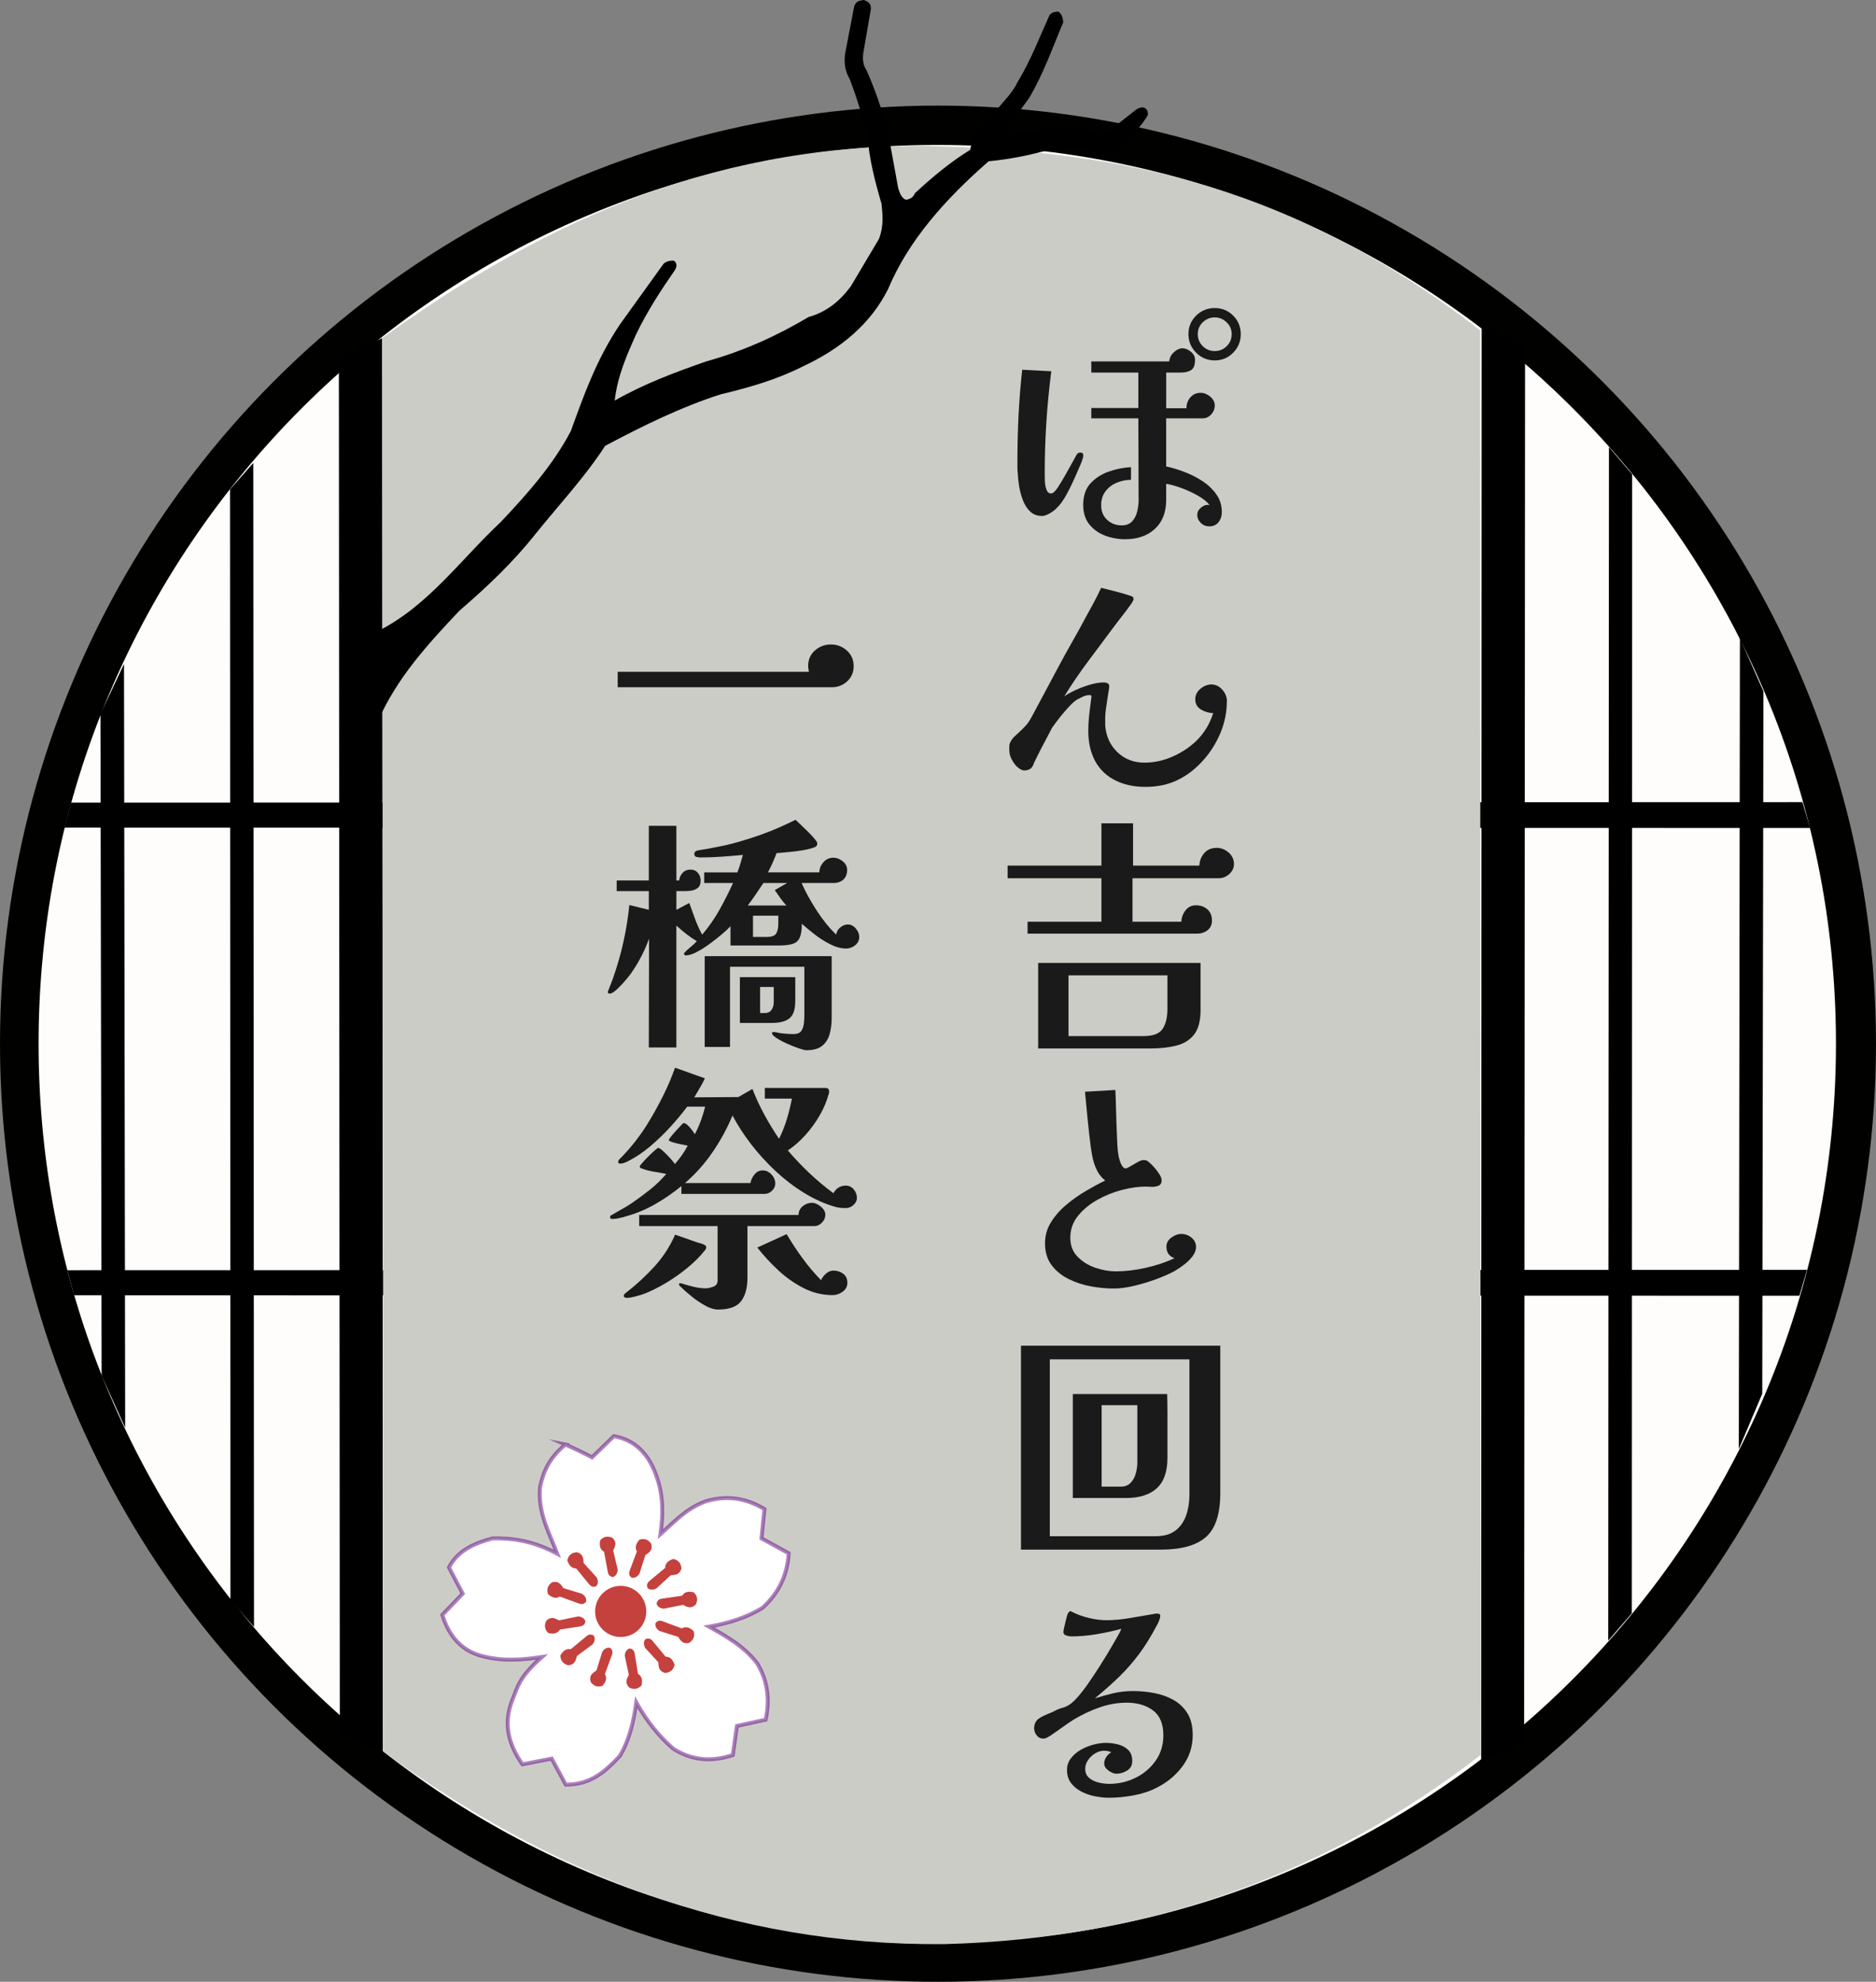 <?xml version="1.0" encoding="UTF-8"?>
<svg id="_レイヤー_2" data-name="レイヤー 2" xmlns="http://www.w3.org/2000/svg" viewBox="0 0 118.871 125.563">
  <rect x="0" y="0" width="118.871" height="125.563" fill="#808080" stroke="none"/>
  <defs>
    <style>
      .cls-1 {
        fill: #fff;
      }

      .cls-1, .cls-2, .cls-3, .cls-4, .cls-5, .cls-6, .cls-7 {
        stroke-width: 0px;
      }

      .cls-1, .cls-2, .cls-4, .cls-5, .cls-6 {
        fill-rule: evenodd;
      }

      .cls-2 {
        fill: #c5413d;
      }

      .cls-3 {
        fill: #1a1a1a;
      }

      .cls-4 {
        fill: #000;
      }

      .cls-5 {
        fill: #fefdfb;
      }

      .cls-6 {
        fill: #ccccc7;
      }

      .cls-7 {
        fill: #010100;
      }

      .cls-8 {
        fill: none;
        opacity: .498;
        stroke: #5d007f;
        stroke-miterlimit: 10;
        stroke-width: .25px;
      }
    </style>
  </defs>
  <g id="_レイヤー_1-2" data-name="レイヤー 1">
    <g>
      <g>
        <circle class="cls-7" cx="59.435" cy="66.127" r="59.435"/>
        <path class="cls-5" d="M116.334,66.127c0,31.452-25.495,56.947-56.947,56.947S2.445,97.579,2.445,66.127,27.94,9.182,59.387,9.182s56.947,25.495,56.947,56.946Z"/>
        <polygon class="cls-4" points="4.695 82.063 114.019 82.095 114.499 80.456 4.27 80.479 4.695 82.063"/>
        <polygon class="cls-4" points="4.505 50.853 114.21 50.821 114.692 52.459 4.079 52.434 4.505 50.853"/>
        <polygon class="cls-4" points="24.225 21.424 24.26 111.04 21.532 109.78 21.472 22.706 24.225 21.424"/>
        <polygon class="cls-4" points="93.884 20.608 93.852 111.644 96.576 110.368 96.636 21.91 93.884 20.608"/>
        <path class="cls-6" d="M24.209,21.424c9.575-6.867,20.17-12.201,34.334-12.185,11.173.298,22.548,1.88,35.243,11.684l.035,90.268c-9.545,7.397-20.749,11.649-34.017,11.985-13.386.117-25.015-4.499-35.499-12.185l-.095-89.566Z"/>
        <polygon class="cls-4" points="16.049 29.333 16.094 103.071 14.602 101.385 14.576 31.006 16.049 29.333"/>
        <polygon class="cls-4" points="101.951 28.329 101.904 103.945 103.396 102.218 103.418 30.048 101.951 28.329"/>
        <polygon class="cls-4" points="7.858 42.068 7.931 90.454 6.439 87.155 6.366 45.236 7.858 42.068"/>
        <polygon class="cls-4" points="110.248 40.436 110.178 91.807 111.664 88.304 111.737 43.798 110.248 40.436"/>
      </g>
      <path class="cls-4" d="M23.964,45.654v-5.676c3.169-1.597,5.228-4.526,7.755-6.893,1.696-1.792,3.325-3.626,4.449-5.772.824-2.254,1.604-4.513,3.121-6.768l2.77-3.852c.217-.163.434-.191.648-.176.221.179.176.377.068.581-.908,1.307-1.776,2.642-2.473,4.095-.594,1.322-1.178,2.651-1.351,4.187,1.936-1.101,3.874-1.808,5.81-2.485,2.393-.664,4.514-1.645,6.475-2.81,1.144-.316,1.994-1.022,2.677-1.949l1.782-2.999c.323-.859.224-1.53.164-2.217-.422-1.456-.812-2.916-.882-4.376-.348-1.163-.654-2.296-1.146-3.555-.313-.527-.364-1.086-.268-1.664l.568-2.945c.128-.339.367-.335.594-.38.284.08.476.236.46.568l-.46,2.649c-.109.587-.007.964.188,1.245.524,1.185.895,2.322,1.272,3.46l.729,3.999c.105.339.23.645.485.732.298-.029.476-.173.569-.406,1.108-1.025,2.254-1.987,3.514-2.757.096-.891.935-1.697,1.648-2.514.486-.575,1.035-1.111,1.354-1.785.841-1.387,1.38-2.824,2.025-4.246.182-.188.361-.198.54-.213.214.121.294.374.326.674-.693,1.629-1.265,3.309-2.188,4.839l-1.731,2.351,3.047-.454c1.109-.217,2.217.057,3.326.499l2.194-1.719c.173-.099.345-.159.514-.083.176.112.218.271.189.46-.527.926-1.342,1.527-2.054,2.242-.406.307-.898.233-1.406.083-.974-.326-1.766-.249-2.568-.189-1.249.342-2.552.642-4.053.783-2.74,2.396-5.072,4.996-6.378,8.11-1.106,2.195-2.984,3.77-5.414,4.896-1.613.818-3.367,1.326-5.156,1.751-2.478.786-4.919,1.98-7.35,3.271-1.291,1.994-2.939,3.747-4.43,5.603-1.415,1.788-3.079,3.357-4.817,4.855-1.99,2.108-3.945,4.242-5.133,6.951Z"/>
      <g>
        <path class="cls-1" d="M35.828,91.522c.561.25,1.124.515,1.686.814l1.382-1.344c1.296.232,2.235,1.081,2.745,2.669.404,1.18.372,2.361.209,3.541.851-.747,1.569-1.584,2.821-2.064,1.162-.36,2.392-.341,3.768.474l-.188,1.855,1.723.947c-.075,1.346-.611,2.498-1.645,3.442-.994.625-2.154.983-3.401,1.205,1.117.629,2.232,1.258,3.053,2.33.613,1.019.832,2.189.535,3.562l-1.821.401-.262,1.841c-1.256.419-2.512.393-3.768-.397-.88-.758-1.669-1.723-2.348-2.935-.166,1.19-.424,2.349-1.042,3.39-.882.935-1.802,1.824-3.427,1.817l-.89-1.648-1.855.361c-.872-1.243-1.248-2.581-.625-4.109.315-.752.386-1.392,1.857-2.688-1.18.164-2.373.289-3.693-.038-1.3-.304-2.168-1.186-2.613-2.632l1.287-1.345-.871-1.666c.578-1.085,1.621-1.53,2.765-1.837,1.25-.023,2.566.148,4.099.975-.514-1.35-1.243-2.614-1.089-4.233.198-.924.563-1.835,1.61-2.688Z"/>
        <path class="cls-8" d="M35.828,91.522c.562.25,1.124.515,1.686.814l1.382-1.344c1.296.232,2.235,1.081,2.745,2.669.404,1.18.372,2.361.209,3.541.85-.747,1.569-1.584,2.821-2.064,1.162-.36,2.393-.341,3.768.474l-.188,1.855,1.723.947c-.075,1.346-.611,2.498-1.645,3.442-.995.625-2.155.983-3.401,1.205,1.117.629,2.232,1.258,3.053,2.33.612,1.019.832,2.189.535,3.562l-1.821.401-.262,1.841c-1.256.419-2.512.393-3.768-.397-.88-.758-1.669-1.723-2.348-2.935-.165,1.19-.424,2.349-1.041,3.39-.882.935-1.802,1.824-3.427,1.817l-.89-1.648-1.855.361c-.872-1.243-1.248-2.581-.625-4.109.315-.752.386-1.392,1.857-2.688-1.18.164-2.372.289-3.693-.038-1.3-.304-2.169-1.186-2.613-2.632l1.288-1.345-.871-1.666c.578-1.085,1.621-1.53,2.764-1.837,1.251-.023,2.566.148,4.099.975-.514-1.35-1.243-2.614-1.089-4.233.198-.924.563-1.835,1.61-2.688Z"/>
        <path class="cls-2" d="M40.951,102.097c0,.895-.726,1.62-1.621,1.62s-1.62-.725-1.62-1.62.726-1.62,1.62-1.62,1.621.725,1.621,1.62Z"/>
        <path class="cls-2" d="M41.585,100.648l.918-.847c.299-.008.582-.043.676-.436-.036-.343-.204-.526-.517-.596-.349.117-.512.294-.513.569l-1.038.863c-.155.17-.116.289-.081.409.185.158.369.117.554.037Z"/>
        <path class="cls-2" d="M40.514,99.714l.379-1.19c.256-.154.484-.326.372-.713-.2-.28-.437-.356-.744-.262-.246.274-.299.508-.166.749l-.475,1.263c-.051.224.042.308.132.395.238.046.379-.081.501-.241Z"/>
        <path class="cls-2" d="M39.142,99.45l-.29-1.216c.14-.263.247-.528-.048-.802-.317-.135-.559-.079-.774.161-.067.362.008.589.245.726l.247,1.328c.071.218.195.242.317.269.227-.084.283-.264.303-.465Z"/>
        <path class="cls-2" d="M37.817,99.951l-.84-.926c-.005-.299-.038-.583-.43-.68-.343.033-.527.2-.6.513.114.349.29.513.565.518l.856,1.044c.168.157.287.117.407.083.158-.182.12-.368.042-.553Z"/>
        <path class="cls-2" d="M42.056,101.924l1.226-.244c.259.149.519.266.804-.019.148-.311.1-.555-.13-.779-.359-.081-.589-.015-.735.219l-1.336.195c-.222.064-.25.186-.282.307.075.23.254.293.452.321Z"/>
        <path class="cls-2" d="M41.78,103.332l1.192.377c.155.256.327.484.714.371.279-.201.354-.438.26-.746-.275-.243-.51-.297-.749-.162l-1.266-.473c-.224-.05-.307.043-.393.134-.046.238.081.378.242.499Z"/>
        <path class="cls-2" d="M40.869,104.397l.846.921c.007.298.042.582.434.676.343-.036.526-.202.597-.516-.117-.349-.294-.512-.569-.514l-.862-1.039c-.17-.155-.288-.116-.407-.081-.158.185-.119.369-.038.554Z"/>
        <path class="cls-2" d="M37.555,104.18l-1.003.745c-.064.293-.152.564-.554.583-.33-.099-.479-.298-.49-.619.181-.321.385-.448.656-.398l1.042-.86c.195-.121.304-.06.417-.003.12.21.046.385-.066.551Z"/>
        <path class="cls-2" d="M38.163,104.65l-.371,1.194c-.255.155-.482.329-.367.714.202.279.439.354.746.257.243-.276.295-.51.159-.75l.465-1.267c.05-.224-.043-.308-.135-.393-.238-.045-.378.083-.498.244Z"/>
        <path class="cls-2" d="M39.586,104.897l.26,1.222c-.146.261-.26.523.029.804.313.144.556.094.776-.14.078-.361.008-.59-.228-.732l-.213-1.333c-.066-.22-.188-.247-.309-.278-.23.079-.29.257-.316.457Z"/>
        <path class="cls-2" d="M36.641,102.412l-1.225.253c-.26-.148-.521-.262-.804.025-.145.312-.096.555.136.778.361.079.591.01.733-.224l1.335-.207c.22-.065.248-.187.279-.308-.076-.23-.256-.29-.454-.317Z"/>
        <path class="cls-2" d="M36.89,100.983l-1.196-.365c-.156-.255-.331-.481-.717-.364-.277.204-.351.44-.253.747.277.242.512.293.751.155l1.268.46c.226.049.308-.044.393-.136.042-.239-.085-.378-.247-.496Z"/>
      </g>
      <g>
        <path class="cls-3" d="M68.62,29.005c-.032.118-.08.254-.145.409-.063.154-.182.425-.353.809-.225.514-.454.968-.689,1.362-.224.364-.47.639-.736.826-.268.187-.492.28-.674.28-.299,0-.548-.094-.745-.28-.198-.188-.353-.428-.465-.722s-.192-.596-.24-.905-.078-.593-.088-.85c-.011-.117-.017-.235-.017-.353v-.353c0-.973.024-1.944.072-2.917s.126-1.934.232-2.885l1.843.096c-.139,1.068-.243,2.143-.312,3.222s-.104,2.158-.104,3.237c0,.107.002.263.008.465.005.203.037.391.096.562s.158.256.297.256c.117,0,.259-.125.425-.376.165-.251.35-.559.553-.922.128-.235.249-.451.36-.649.112-.197.206-.365.281-.505.053-.106.146-.152.28-.136.134.016.174.125.12.328ZM77.419,32.451c0,.246-.069.456-.208.633s-.337.265-.593.265c-.203,0-.38-.072-.529-.217-.149-.144-.225-.317-.225-.521,0-.182.089-.339.265-.473.177-.134.35-.179.521-.137-.171-.214-.422-.414-.753-.601-.331-.188-.679-.348-1.042-.481-.363-.133-.684-.222-.961-.264v1.01c0,.79-.238,1.404-.714,1.843-.476.438-1.104.657-1.883.657-.449,0-.876-.078-1.282-.232-.406-.155-.737-.393-.994-.713-.256-.321-.385-.732-.385-1.234,0-.566.152-1.018.457-1.354s.691-.588,1.162-.753c.47-.166.94-.26,1.41-.281v.802c-.31,0-.611.062-.905.185s-.531.305-.713.545c-.183.24-.272.537-.272.89,0,.374.125.679.376.913.251.235.559.353.922.353.288,0,.51-.085.665-.256s.262-.38.32-.625c.059-.246.089-.486.089-.722,0-.822-.003-1.688-.009-2.597-.005-.908-.008-1.769-.008-2.58h-2.98v-.657h2.98v-2.244h-2.98v-.705h4.937c.021-.234.122-.433.304-.593s.358-.24.529-.24c.182,0,.36.072.537.216.176.145.265.312.265.505,0,.331-.081.551-.241.657-.16.107-.39.16-.688.16h-.897v2.26h1.282c0-.267.082-.496.248-.688.165-.192.382-.289.649-.289.213,0,.416.08.608.24.192.161.289.348.289.562s-.075.403-.225.568c-.149.166-.337.249-.561.249h-2.292v3.045c.353.075.734.19,1.146.345.411.155.796.351,1.154.585.357.235.651.516.881.842.23.326.345.702.345,1.13ZM78.621,21.168c0,.459-.16.852-.48,1.178s-.711.488-1.17.488-.853-.162-1.179-.488c-.325-.326-.488-.719-.488-1.178s.163-.85.488-1.171c.326-.32.719-.48,1.179-.48s.85.16,1.17.48c.32.321.48.711.48,1.171ZM78.044,21.168c0-.289-.106-.537-.32-.746-.214-.208-.465-.312-.753-.312s-.54.102-.754.305-.32.454-.32.754.104.553.312.761c.208.209.462.312.762.312s.553-.104.761-.312c.209-.208.312-.462.312-.761Z"/>
        <path class="cls-3" d="M77.739,44.407c0,.694-.131,1.36-.393,1.995-.262.636-.611,1.205-1.05,1.707-.491.566-1.041.999-1.65,1.299-.609.299-1.298.448-2.067.448-.78,0-1.459-.16-2.036-.48-.576-.32-.999-.785-1.266-1.395-.214-.491-.32-1.053-.32-1.683,0-.299.016-.602.048-.906.032-.304.069-.605.112-.905,0-.021.002-.048.008-.08.005-.032.008-.054.008-.064.021-.106.029-.184.024-.232-.006-.048-.035-.071-.088-.071-.172,0-.321.031-.449.096s-.246.123-.353.177c-.118.063-.271.192-.457.384-.187.192-.379.412-.577.657-.197.246-.387.497-.568.754-.075.149-.174.339-.297.568-.123.23-.246.463-.368.697-.123.235-.228.441-.312.617-.086.177-.14.286-.161.329-.063.203-.149.336-.256.4-.107.064-.23.096-.369.096-.106,0-.232-.056-.376-.168-.145-.112-.271-.265-.377-.457-.107-.182-.168-.353-.185-.513-.016-.16-.019-.294-.008-.4,0-.097.029-.198.088-.305s.12-.192.185-.257c.203-.192.371-.35.505-.473.134-.122.251-.248.353-.376.102-.129.206-.294.312-.497l1.619-3.029c.288-.545.593-1.098.913-1.659.32-.561.625-1.113.914-1.658.16-.289.32-.583.48-.882s.31-.599.449-.897c.288.074.585.149.89.225.304.074.601.16.889.256.054.011.112.032.177.064s.096.086.096.16c0,.054-.019.106-.056.16-.038.054-.067.102-.088.145-.171.246-.351.486-.537.721-.188.235-.371.476-.553.722-.535.716-1.077,1.442-1.627,2.18-.551.737-1.061,1.485-1.531,2.244.182-.129.423-.262.722-.401.299-.139.609-.253.93-.345.32-.09.593-.136.817-.136.149,0,.257.026.32.08.064.054.08.16.048.32-.053.3-.106.646-.16,1.042-.054.32-.08.604-.08.85v.433c.054.684.31,1.248.77,1.691.459.443,1.031.665,1.715.665.62,0,1.221-.131,1.803-.393.583-.262,1.077-.591,1.483-.986.502-.491.859-1.079,1.073-1.763-.267,0-.526-.075-.777-.225s-.371-.379-.36-.689c.011-.245.123-.456.337-.633.213-.176.448-.265.705-.265.267.011.494.126.681.345.188.22.28.451.28.697Z"/>
        <path class="cls-3" d="M78.188,54.745c0,.246-.099.456-.297.633-.197.177-.419.265-.665.265h-5.465v2.757h3.093c.011-.268.099-.508.265-.722s.388-.32.665-.32c.289,0,.529.086.722.257s.288.405.288.705c0,.267-.094.473-.28.617-.188.144-.409.216-.665.216h-10.738v-.753h4.68v-2.757h-5.946v-.802h5.946v-2.677h2.004v2.677h4.199c.021-.32.128-.587.32-.801s.454-.321.785-.321c.277,0,.529.1.753.297.225.198.337.44.337.729ZM76.073,63.977c0,.705-.14,1.231-.417,1.579-.278.347-.657.579-1.138.697-.481.117-1.026.176-1.635.176h-7.101v-5.417h10.29v2.965ZM73.973,61.797h-6.268v3.847h4.761c.599,0,.999-.152,1.202-.457s.305-.729.305-1.274v-2.115Z"/>
        <path class="cls-3" d="M75.784,79.011c0,.203-.077.403-.232.601-.155.198-.336.374-.545.529-.208.154-.393.28-.553.376-.331.183-.729.358-1.194.529s-.935.312-1.41.425-.905.168-1.29.168c-.449,0-.925-.045-1.427-.136s-.975-.246-1.418-.465-.805-.513-1.082-.882c-.278-.368-.417-.831-.417-1.387,0-.48.126-.924.377-1.33.251-.405.574-.774.97-1.105.395-.331.812-.625,1.25-.882.438-.257.844-.476,1.218-.657-.192-.149-.347-.328-.465-.537-.117-.208-.208-.43-.272-.665-.043-.149-.077-.299-.104-.448-.027-.149-.051-.299-.072-.449-.075-.587-.142-1.175-.2-1.763-.06-.588-.115-1.176-.169-1.763l1.924-.112c.021.459.037.919.048,1.378.011.46.026.925.048,1.395.011.235.021.473.032.713s.037.483.08.729c.011.054.034.142.072.265.037.123.088.235.152.336.063.103.134.152.208.152.064,0,.171-.045.32-.136.15-.091.302-.179.457-.265.155-.085.28-.128.377-.128.096,0,.168.016.216.048.049.032.11.08.185.145.075.063.171.163.289.296.117.134.222.272.312.417.09.145.136.271.136.377,0,.171-.062.283-.185.336-.123.054-.259.08-.408.08-.075,0-.147-.002-.217-.008-.069-.005-.142-.008-.216-.008-.438,0-.93.069-1.475.208-.545.14-1.066.348-1.562.626-.497.277-.908.616-1.234,1.018-.326.4-.489.862-.489,1.386,0,.492.155.896.465,1.21.311.315.687.548,1.13.697.443.15.874.225,1.291.225.598,0,1.23-.074,1.898-.225.668-.149,1.274-.353,1.819-.608-.342-.118-.513-.363-.513-.737,0-.225.104-.414.312-.569.208-.154.419-.232.633-.232.235,0,.449.078.642.232.192.155.288.355.288.602Z"/>
        <path class="cls-3" d="M77.323,94.59c0,1.325-.302,2.255-.906,2.789-.604.534-1.552.801-2.845.801h-8.879v-12.918h12.63v9.328ZM75.367,86.127h-8.847v11.204h6.699c.534,0,.956-.121,1.267-.361.31-.24.534-.561.673-.961.139-.401.208-.836.208-1.307v-8.575ZM73.973,92.378c0,.865-.225,1.504-.674,1.915-.448.412-1.101.617-1.955.617h-3.366v-6.587h5.979c.011.428.017.857.017,1.29v2.765ZM72.066,89.028h-2.261v5.161h1.219c.256,0,.462-.08.617-.24.154-.161.264-.358.328-.594.064-.234.097-.459.097-.673v-3.654Z"/>
        <path class="cls-3" d="M75.576,109.912c0,.748-.214,1.41-.642,1.987-.427.577-.972,1.031-1.635,1.362-.427.225-.916.388-1.466.489-.551.101-1.071.152-1.563.152-.267,0-.556-.03-.865-.089s-.601-.157-.873-.296-.495-.321-.665-.545c-.172-.225-.257-.503-.257-.834,0-.277.083-.523.248-.737.166-.214.374-.393.625-.537.251-.144.519-.253.802-.328.283-.074.542-.112.777-.112.257,0,.513.032.77.097.256.063.473.179.649.344.176.166.264.404.264.714,0,.267-.109.468-.328.601-.219.134-.446.2-.682.2-.149,0-.314-.066-.496-.2-.183-.133-.272-.28-.272-.44,0-.149.042-.289.128-.417.085-.128.192-.229.32-.305-.139-.063-.288-.096-.448-.096-.192,0-.38.054-.562.16s-.334.248-.457.425c-.122.176-.184.36-.184.553,0,.257.085.454.256.593.171.14.374.235.609.289.234.054.454.08.657.08.587,0,1.143-.128,1.667-.385.523-.257.948-.617,1.273-1.082.326-.465.489-1.002.489-1.61,0-.727-.219-1.253-.657-1.579-.438-.325-.993-.488-1.667-.488-.577,0-1.153.102-1.73.304-.577.203-1.111.455-1.603.754-.225.139-.446.288-.666.448-.219.16-.44.315-.665.465-.054.043-.109.083-.168.12-.059.038-.12.072-.185.104-.085.054-.176.08-.272.08-.171,0-.31-.069-.416-.208-.107-.139-.161-.289-.161-.449,0-.117.024-.229.072-.336.049-.107.115-.192.2-.257.107-.074.217-.139.329-.192s.222-.102.328-.145c.118-.042.228-.091.329-.144.102-.054.205-.102.312-.145.085-.032.176-.062.272-.088.096-.027.182-.062.256-.104.182-.086.391-.259.625-.521.235-.262.479-.574.729-.938.251-.362.497-.734.737-1.113s.457-.732.649-1.058c.192-.326.342-.585.448-.777.043-.075.086-.152.129-.232.042-.08.08-.163.112-.249-.514.14-1.04.254-1.579.345-.54.091-1.076.137-1.61.137-.075,0-.174-.019-.297-.057-.123-.037-.185-.109-.185-.216,0-.054.019-.163.057-.329.037-.165.077-.334.12-.505.042-.171.074-.277.096-.32.011-.032.035-.069.072-.112s.077-.064.12-.064c.011,0,.026.011.048.032.331.171.695.305,1.09.4.396.097.78.145,1.154.145.449,0,.962-.051,1.539-.152s1.095-.189,1.555-.265h.112c.117,0,.176.043.176.129,0,.085-.024.189-.072.312s-.099.227-.152.312c-.353.673-.721,1.269-1.105,1.787s-.805.999-1.258,1.442c-.455.443-.976.905-1.563,1.387.406-.129.805-.238,1.194-.329s.799-.136,1.227-.136c.448,0,.897.042,1.346.128.449.086.857.232,1.227.44.368.209.662.492.881.85.22.358.329.81.329,1.354Z"/>
        <path class="cls-3" d="M54.092,42.212c0,.384-.136.702-.408.953s-.596.377-.97.377h-13.575v-.978h12.116c-.011-.064-.021-.126-.031-.185-.011-.059-.017-.12-.017-.185,0-.406.145-.734.433-.985.289-.251.625-.377,1.01-.377s.722.128,1.01.385c.289.257.433.588.433.994Z"/>
        <path class="cls-3" d="M54.446,59.36c0,.214-.086.391-.257.529s-.363.208-.577.208c-.31,0-.641-.088-.993-.264-.354-.177-.688-.388-1.002-.634-.315-.245-.585-.47-.81-.673,0,.396-.046.692-.137.89s-.245.328-.465.393c-.219.064-.516.096-.889.096h-3.029v-1.218c-.129.139-.312.311-.553.513-.241.203-.5.406-.777.609-.278.203-.551.374-.818.513-.267.139-.496.209-.688.209-.075,0-.112-.043-.112-.129.106-.128.24-.256.4-.385.16-.128.299-.256.417-.385-.235-.139-.462-.293-.682-.465-.219-.17-.425-.347-.616-.528v7.726h-1.747l.016-6.893c-.257.716-.604,1.4-1.042,2.052-.063.107-.187.271-.368.489s-.372.425-.569.617c-.197.191-.355.299-.473.32h-.064c-.063,0-.096-.032-.096-.097,0-.021.026-.099.08-.232.054-.133.109-.274.168-.425.059-.149.094-.245.104-.288.513-1.464.85-2.986,1.01-4.567.203.053.408.104.617.151.208.049.414.1.617.152v-1.186h-2.036v-.673h2.036v-3.462h1.747v3.462h.176c.021-.192.097-.355.225-.489s.294-.2.497-.2c.192,0,.347.069.465.208.117.139.176.3.176.481,0,.214-.059.368-.176.464-.118.097-.252.155-.401.177s-.277.032-.385.032h-.576v1.186l.817-.433c.117.331.24.671.368,1.018.128.348.277.677.449.986.405-.471.769-.991,1.09-1.562.32-.572.608-1.141.865-1.707h-1.827v-.674h2.1c.074-.182.139-.365.192-.553.053-.187.106-.371.16-.553-.449.043-.897.08-1.347.112-.448.032-.897.048-1.346.048-.075,0-.158-.011-.249-.032s-.136-.085-.136-.192c0-.117.08-.192.24-.225.096-.021.206-.04.328-.056.123-.016.211-.029.265-.04.257-.054.513-.104.77-.152s.508-.104.753-.168c.694-.182,1.381-.398,2.06-.649s1.344-.542,1.996-.873c.053.053.154.149.304.288.15.139.308.291.474.457.165.166.307.317.425.457.117.139.176.234.176.288,0,.075-.016.131-.048.168-.032.038-.08.067-.145.089-.192.074-.433.136-.721.184-.289.049-.583.086-.882.112-.3.027-.561.051-.785.072-.075.203-.158.406-.249.609s-.189.406-.296.608h3.253c.011-.245.099-.462.265-.648.166-.188.377-.281.633-.281.203,0,.398.075.586.225.187.15.28.331.28.545,0,.268-.08.473-.24.617-.161.145-.369.217-.626.217h-2.019c.245.556.563,1.135.953,1.738.39.604.804,1.114,1.242,1.531.021-.182.106-.334.257-.457.149-.123.31-.185.48-.185.192,0,.36.086.505.257s.217.348.217.528ZM52.699,64.489c0,.374-.043.716-.129,1.026-.085.31-.243.558-.473.745-.229.187-.563.28-1.002.28-.085,0-.245-.04-.48-.12s-.483-.179-.745-.297c-.262-.117-.486-.237-.673-.36-.188-.123-.281-.227-.281-.312,0-.043.038-.064.112-.064.054,0,.115.009.185.024s.131.029.185.04c.149.021.299.037.448.048s.294.017.433.017c.235,0,.398-.064.489-.192.091-.129.146-.286.168-.473.021-.188.032-.366.032-.537v-3.062h-4.712v5.081h-1.603v-5.754h8.046v3.91ZM50.39,63.432c0,.523-.12.885-.36,1.082-.24.198-.612.297-1.114.297h-2.035v-2.901h3.51v1.522ZM49.878,55.947h-1.507c-.16.234-.32.473-.48.713s-.331.479-.513.713h2.452c-.14-.149-.268-.307-.385-.473-.118-.165-.235-.334-.353-.505l.785-.448ZM49.317,58.015h-1.604v1.346h.882c.31,0,.508-.074.593-.224.086-.149.129-.358.129-.625v-.497ZM49.028,62.534h-.865v1.651h.288c.203,0,.351-.07.441-.209s.136-.299.136-.48v-.962Z"/>
        <path class="cls-3" d="M54.301,75.885c0,.171-.072.323-.217.457-.144.134-.307.2-.488.2-.107,0-.22-.005-.337-.016-.118-.011-.229-.032-.337-.064-.673-.192-1.33-.486-1.971-.882-.642-.395-1.245-.857-1.812-1.386-.566-.529-1.082-1.096-1.547-1.699s-.857-1.21-1.178-1.819c-.331.802-.751,1.573-1.258,2.316-.508.742-1.093,1.397-1.755,1.963h4.15c.032-.192.118-.374.257-.545s.31-.256.513-.256c.214,0,.4.085.561.256.161.171.241.363.241.577,0,.171-.07.323-.209.457s-.294.2-.465.2h-5.272v-.497c-.523.428-1.074.808-1.651,1.139s-1.186.587-1.827.769c-.139.043-.288.083-.448.12-.16.038-.315.057-.465.057-.086,0-.128-.043-.128-.128,0-.064.037-.107.111-.129.214-.128.434-.254.657-.376.225-.123.438-.254.642-.394.385-.267.761-.547,1.13-.841.368-.294.708-.622,1.018-.986-.257-.053-.521-.101-.793-.144s-.532-.112-.777-.209c-.075-.021-.112-.063-.112-.128,0-.021.053-.094.16-.216.106-.123.234-.26.385-.409.149-.149.285-.277.408-.385.123-.106.195-.16.217-.16.063,0,.174.072.328.217.155.144.308.299.457.465.149.165.24.28.272.344.16-.182.31-.371.449-.568.139-.198.262-.398.368-.602-.054-.01-.179-.034-.377-.072-.197-.037-.385-.082-.561-.136-.177-.054-.265-.102-.265-.145,0-.021.043-.088.128-.2.086-.112.19-.234.312-.368.123-.134.232-.251.329-.353.096-.102.149-.152.16-.152.086,0,.177.045.272.136.097.091.187.192.272.305s.145.2.177.265c.149-.278.277-.563.384-.857.107-.294.198-.591.273-.89h-1.139c-.31.417-.665.844-1.065,1.282s-.825.847-1.274,1.226c-.448.38-.903.688-1.362.922-.075.043-.16.083-.257.12-.096.038-.192.057-.288.057-.086,0-.128-.038-.128-.112,0-.043.019-.089.056-.137s.072-.082.104-.104c.619-.631,1.17-1.325,1.65-2.084.353-.566.684-1.156.994-1.771.31-.614.577-1.236.801-1.867l1.892.674c-.096.203-.203.403-.32.601-.118.198-.235.398-.353.602l2.788-.017.898-.513c.213.556.465,1.098.753,1.627.288.528.599,1.039.93,1.53.203-.406.368-.822.497-1.25.128-.427.234-.86.32-1.298h-1.715v-.674h3.83c.16,0,.24.07.24.209v.096c0,.032-.011.064-.031.097-.118.448-.308.897-.569,1.346-.262.449-.563.863-.905,1.242-.343.38-.711.703-1.106.97.428.503.882.98,1.362,1.435.481.454.988.879,1.522,1.274.182-.32.443-.481.786-.481.202,0,.371.08.505.241.133.16.2.336.2.528ZM44.749,79.026c0,.075-.037.149-.112.225-.277.353-.633.708-1.065,1.065-.433.358-.887.679-1.362.962s-.928.51-1.354.681c-.139.054-.331.112-.577.177s-.443.096-.593.096c-.021,0-.054-.011-.097-.031-.042-.021-.063-.049-.063-.08,0-.064.021-.115.063-.152.043-.038.086-.072.129-.104.641-.502,1.229-1.047,1.763-1.635s.967-1.256,1.298-2.004l1.331.465c.085.032.173.06.264.08.091.021.174.054.249.097.085.032.128.086.128.16ZM52.297,76.975c0,.171-.069.332-.208.481s-.3.224-.48.224h-4.248v3.254c0,.662-.136,1.167-.408,1.515-.272.347-.756.521-1.45.521-.246,0-.519-.082-.817-.248-.3-.166-.588-.36-.866-.585-.277-.225-.502-.422-.673-.593-.021-.021-.048-.049-.08-.08-.032-.032-.048-.064-.048-.097,0-.042.031-.063.096-.063.021,0,.04.002.057.008.016.005.029.008.04.008.224.075.47.145.737.208.267.064.518.097.753.097.149,0,.315-.035.497-.104s.272-.2.272-.393v-3.446h-4.969v-.705h10.098c0-.225.088-.408.264-.553.177-.145.371-.217.585-.217.182,0,.369.081.562.241s.288.336.288.528ZM53.692,81.271c0,.234-.099.425-.296.568-.198.145-.409.217-.634.217-.651,0-1.269-.149-1.851-.449-.583-.299-1.12-.678-1.611-1.138-.491-.459-.93-.935-1.314-1.427l1.859-.849c.31.523.644,1.031,1.002,1.522.357.491.751.956,1.178,1.395.064-.15.169-.289.312-.417.145-.128.302-.192.473-.192.235,0,.441.066.617.2.177.134.265.323.265.569Z"/>
      </g>
    </g>
  </g>
</svg>